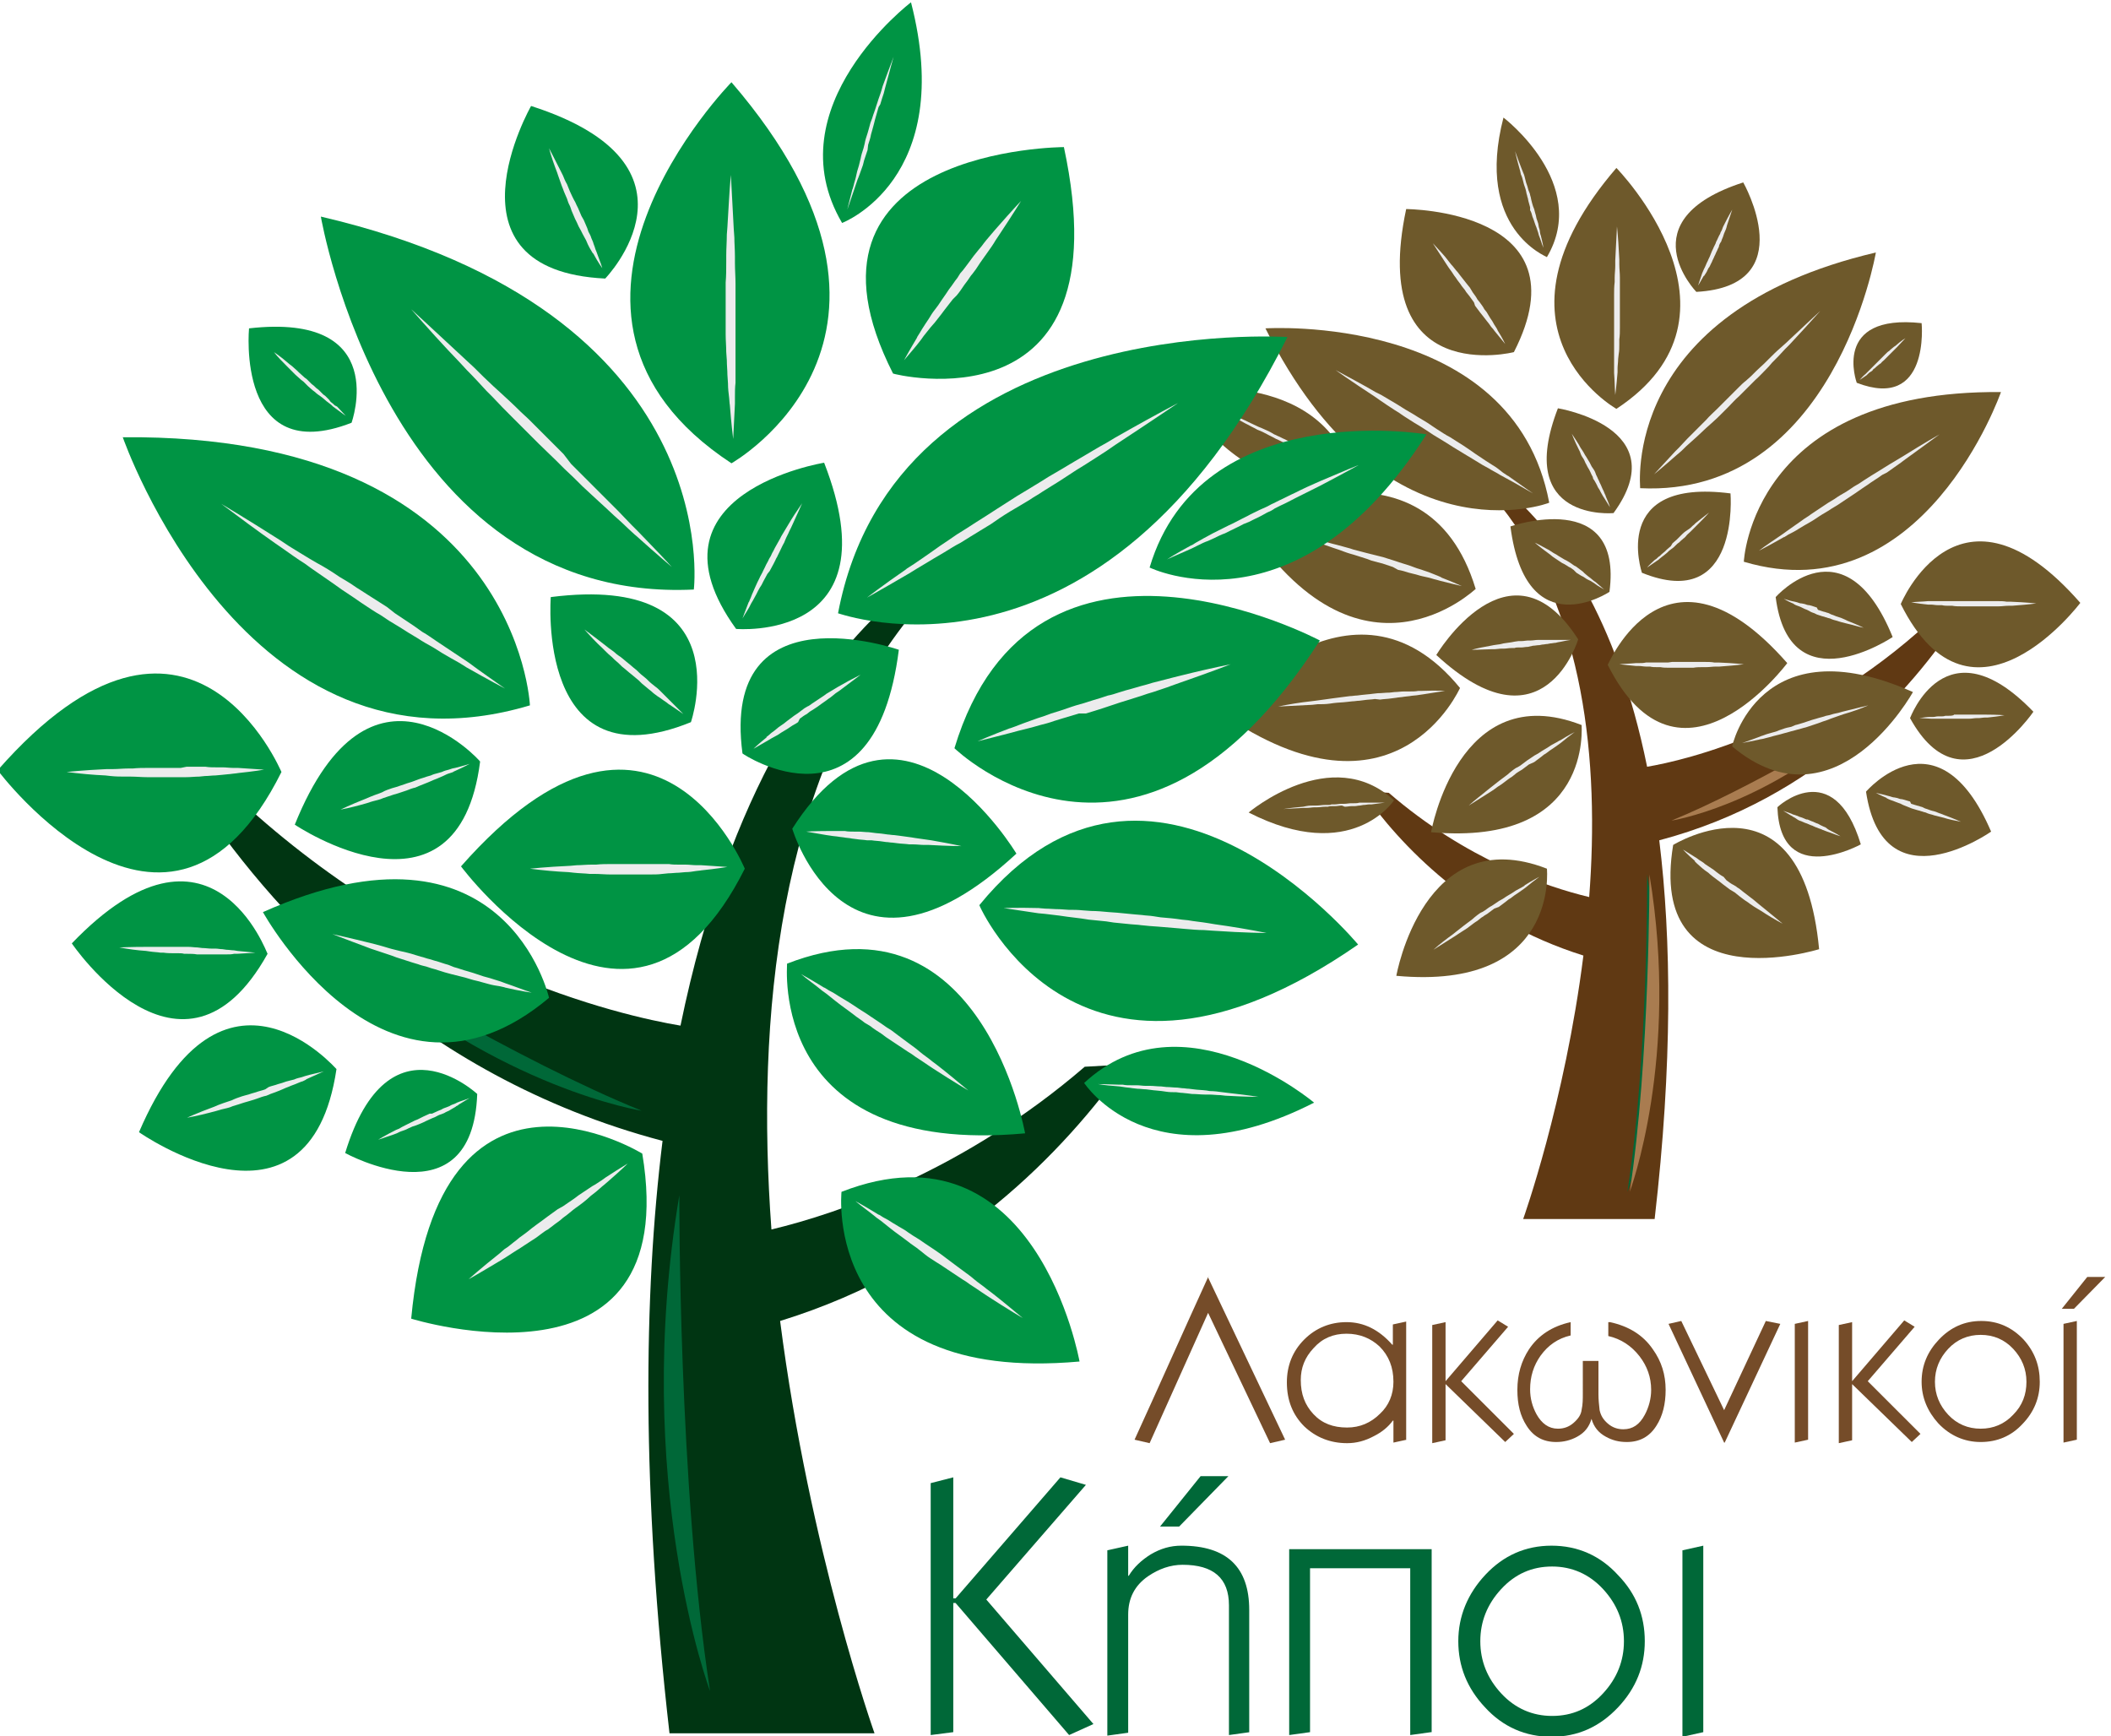 <?xml version="1.0" encoding="utf-8"?>
<!-- Generator: Adobe Illustrator 25.3.1, SVG Export Plug-In . SVG Version: 6.00 Build 0)  -->
<svg version="1.1" id="Layer_1" xmlns="http://www.w3.org/2000/svg" xmlns:xlink="http://www.w3.org/1999/xlink" x="0px" y="0px"
	 viewBox="0 0 364.5 299.8" style="enable-background:new 0 0 364.5 299.8;" xml:space="preserve">
<style type="text/css">
	.st0{fill:#603913;}
	.st1{fill:#006838;}
	.st2{fill:#A97C50;}
	.st3{fill:#754C29;}
	.st4{fill:#003512;}
	.st5{fill:#6E592B;}
	.st6{fill:#ECECED;}
	.st7{fill:#009444;}
</style>
<path class="st0" d="M235.2,136.6l4.6,0.3c13.3,11.5,27.1,16.2,34.6,18c1.8-23.4-0.8-49.4-15.3-67.6l2-1.8c7.8,7,18,20.8,23.3,46.9
	c6.5-1.1,29.6-6.4,50.7-26.9l3.2,1.1c-8.2,12.5-24.5,31.3-51.8,38.5c2.1,17.1,2.3,38.6-0.8,65.4h-22.7c0,0,7.2-20.1,10.4-45.5
	C254,158.9,241.8,146,235.2,136.6z"/>
<path class="st1" d="M281,205.8c0,0,8.7-23.1,3.4-54.8C284.4,151,284.6,182.9,281,205.8z"/>
<path class="st2" d="M288.6,141.7c0,0,15.6-2.4,31.7-16.6C320.3,125.1,302.5,136,288.6,141.7z"/>
<path class="st2" d="M281.4,205.8c0,0,8.7-23.1,3.4-54.8C284.8,151,284.9,182.9,281.4,205.8z"/>
<g>
	<g>
		<path class="st3" d="M221.9,248.6l-2.6,0.6l-10.7-22.5l-10.1,22.5l-2.6-0.6c4.3-9.4,8.5-18.9,12.8-28.3c0,0.1-0.1,0.2-0.1,0.3
			L221.9,248.6z"/>
		<path class="st3" d="M242.9,248.6l-2.3,0.5v-3.8h-0.1c-0.8,1.1-1.9,2-3.3,2.7c-1.5,0.8-3,1.2-4.6,1.2c-2.9,0-5.4-1-7.4-2.9
			c-2-2-3-4.5-3-7.6c0-2.9,1-5.4,3-7.4c2-2,4.5-3,7.3-3c3,0,5.6,1.3,7.9,3.9h0.1v-3.5l2.3-0.5V248.6z M240.6,238.6
			c0-2.5-0.8-4.5-2.4-6.1c-1.5-1.4-3.4-2.2-5.7-2.2c-2.3,0-4.2,0.8-5.7,2.5c-1.5,1.6-2.2,3.4-2.2,5.5c0,2.4,0.7,4.3,2.2,5.9
			c1.5,1.6,3.4,2.3,5.8,2.3c2.2,0,4.1-0.8,5.7-2.4C239.8,242.7,240.6,240.8,240.6,238.6z"/>
		<path class="st3" d="M261.4,247.6l-1.5,1.4l-10.3-10v9.7l-2.3,0.5v-20.4l2.3-0.5v10.2l9-10.5l1.8,1.1l-8.1,9.4L261.4,247.6z"/>
		<path class="st3" d="M278,228.3c3.2,0.7,5.7,2.2,7.4,4.7c1.5,2.1,2.2,4.4,2.2,7c0,2.4-0.5,4.5-1.6,6.2c-1.2,1.9-2.9,2.8-5.1,2.8
			c-1.4,0-2.5-0.3-3.6-0.9c-1.3-0.7-2.1-1.7-2.5-3.1c-0.4,1.4-1.2,2.4-2.5,3.1c-1.1,0.6-2.3,0.9-3.6,0.9c-2.2,0-3.9-0.9-5.1-2.8
			c-1.1-1.7-1.6-3.7-1.6-6.2c0-2.7,0.7-5,2-7c1.6-2.4,4-4,7.2-4.7v2.3c-2.2,0.5-3.9,1.7-5.2,3.5c-1.2,1.7-1.8,3.6-1.8,5.8
			c0,1.6,0.4,3,1.1,4.3c0.9,1.6,2.1,2.5,3.7,2.5c1,0,1.9-0.3,2.7-1c0.8-0.7,1.3-1.4,1.4-2.3c0.2-0.9,0.2-1.8,0.2-2.7V235h2.7v5.8
			c0,0.9,0.1,1.8,0.2,2.7c0.2,0.9,0.6,1.6,1.4,2.3c0.8,0.7,1.7,1,2.7,1c1.6,0,2.8-0.8,3.7-2.5c0.7-1.3,1.1-2.8,1.1-4.3
			c0-2.2-0.7-4.1-2-5.8c-1.4-1.8-3.2-3-5.4-3.5V228.3z"/>
		<path class="st3" d="M307.4,228.6l-9.6,20.5h-0.1l-9.6-20.5l2.2-0.5l7.4,15.4l7.2-15.4L307.4,228.6z"/>
		<path class="st3" d="M312.2,248.6l-2.3,0.5v-20.5l2.3-0.5V248.6z"/>
		<path class="st3" d="M331.6,247.6l-1.5,1.4l-10.3-10v9.7l-2.3,0.5v-20.4l2.3-0.5v10.2l9-10.5l1.8,1.1l-8.1,9.4L331.6,247.6z"/>
		<path class="st3" d="M352.2,238.6c0,2.8-1,5.2-2.9,7.2c-2,2.2-4.5,3.2-7.3,3.2s-5.3-1.1-7.3-3.2c-1.9-2.1-2.9-4.5-2.9-7.2
			c0-2.8,1-5.2,3-7.3c2-2.1,4.4-3.2,7.3-3.2s5.3,1.1,7.3,3.2C351.3,233.4,352.2,235.8,352.2,238.6z M349.9,238.6
			c0-2.2-0.8-4.1-2.3-5.7c-1.5-1.6-3.4-2.4-5.6-2.4c-2.2,0-4.1,0.8-5.6,2.4c-1.5,1.6-2.3,3.5-2.3,5.7c0,2.2,0.8,4.1,2.3,5.7
			c1.5,1.6,3.4,2.4,5.6,2.4c2.2,0,4.1-0.8,5.6-2.4C349.2,242.7,349.9,240.8,349.9,238.6z"/>
		<path class="st3" d="M363.5,220.5l-5.4,5.5h-2.1l4.4-5.5H363.5z M358.6,248.6l-2.3,0.5v-20.5l2.3-0.5V248.6z"/>
		<path class="st1" d="M188.8,297.7l-4.2,1.9L165,276.8h-0.4v22.3l-3.9,0.5v-43.5l3.9-1v20.9h0.4l18.1-20.9l4.4,1.3l-17.2,19.8
			L188.8,297.7z"/>
		<path class="st1" d="M215.8,299.1l-3.6,0.5v-22.4c0-4.7-2.7-7-8-7c-2.1,0-4.1,0.7-6,2c-2.3,1.6-3.4,3.8-3.4,6.6v20.4l-3.6,0.5v-32
			l3.6-0.8v5.2h0.1c0.9-1.5,2.2-2.7,3.8-3.7c1.7-1,3.4-1.5,5.3-1.5c7.8,0,11.7,3.7,11.7,11.1V299.1z M212.1,254.9l-8.5,8.7h-3.3
			l7-8.7H212.1z"/>
		<path class="st1" d="M247.1,299.1l-3.6,0.5v-28.8h-17.3v28.3l-3.6,0.5v-32.1h24.6V299.1z"/>
		<path class="st1" d="M284,283.4c0,4.3-1.5,8.1-4.6,11.4c-3.2,3.4-7,5.1-11.5,5.1s-8.4-1.7-11.5-5.1c-3.1-3.3-4.6-7.1-4.6-11.4
			c0-4.3,1.6-8.2,4.7-11.5c3.1-3.3,6.9-5,11.4-5s8.4,1.7,11.5,5.1C282.5,275.2,284,279,284,283.4z M280.4,283.4c0-3.4-1.2-6.4-3.6-9
			c-2.4-2.6-5.4-3.9-8.8-3.9c-3.5,0-6.4,1.3-8.8,3.9c-2.4,2.6-3.6,5.6-3.6,9c0,3.4,1.2,6.4,3.6,9c2.4,2.6,5.4,3.9,8.8,3.9
			c3.5,0,6.4-1.3,8.8-3.9C279.2,289.8,280.4,286.8,280.4,283.4z"/>
		<path class="st1" d="M294.1,299.1l-3.6,0.8v-32.2l3.6-0.8V299.1z"/>
	</g>
</g>
<g>
	<path class="st4" d="M194.4,183.8l-7.1,0.4c-20.8,17.9-42.4,25.3-54.1,28.1c-2.7-36.7,1.2-77.3,23.9-105.8l-3.1-2.8
		c-12.2,10.9-28.1,32.5-36.5,73.4c-10.2-1.7-46.4-9.9-79.3-42l-4.9,1.7c12.8,19.5,38.3,48.9,81.1,60.2c-3.3,26.8-3.6,60.3,1.2,102.3
		H151c0,0-11.2-31.5-16.3-71.2C164.9,218.8,183.9,198.6,194.4,183.8z"/>
	<path class="st1" d="M122.6,292c0,0-13.6-36.2-5.3-85.6C117.3,206.4,117.1,256.2,122.6,292z"/>
</g>
<g>
	<path class="st1" d="M110.8,191.8c0,0-24.4-3.8-49.6-26C61.2,165.8,89.1,183,110.8,191.8z"/>
</g>
<g>
	<path class="st5" d="M323.9,43.6c0,0-7.2,42.3-40.7,40.7C283.3,84.3,279.5,54,323.9,43.6z"/>
	<path class="st5" d="M203.3,67.4c0,0,24.6-4.2,30.2,14.6C233.5,81.9,217.5,89.8,203.3,67.4z"/>
	<path class="st5" d="M259.6,20.3c0,0,15,11.4,7.5,24.1C267.1,44.3,254.6,39.6,259.6,20.3z"/>
	<path class="st5" d="M345.5,67.7c0,0-13.4,38.5-44.4,29.3C301.1,97,302.4,67.3,345.5,67.7z"/>
	<path class="st5" d="M210.8,123.1c0,0,22.5-27.3,41.3-4.3C252.1,118.7,241.1,144.1,210.8,123.1z"/>
	<path class="st5" d="M279.1,29c0,0,24.8,25.3,0,41.6C279.1,70.6,255,57,279.1,29z"/>
	<path class="st5" d="M214.9,89.9c0,0,31.3-16.7,39.9,11.8C254.7,101.7,234.9,120.9,214.9,89.9z"/>
	<path class="st5" d="M242.8,36.1c0,0,31.2,0.1,18.6,24.7C261.5,60.8,236.2,67.2,242.8,36.1z"/>
	<path class="st5" d="M314.1,163.9c0,0-29.7,9.3-25.2-18C288.9,145.9,311.1,132.2,314.1,163.9z"/>
	<path class="st5" d="M343.8,143.6c0,0-18.6,13.1-21.6-6.9C322.2,136.7,334.6,122.2,343.8,143.6z"/>
	<path class="st5" d="M331.8,55.8c0,0,1.5,15.2-11.2,10.3C320.6,66.1,316.2,54.1,331.8,55.8z"/>
	<path class="st5" d="M326.8,110c0,0-17.8,12-20.2-6.9C306.6,103.1,318.5,89.6,326.8,110z"/>
	<path class="st5" d="M351.1,122.9c0,0-12.1,17.8-21.3,1.1C329.8,124.1,335.9,107.1,351.1,122.9z"/>
	<path class="st5" d="M269,70.5c0,0,20.4,3.3,9.6,18.1C278.6,88.6,261.4,90.2,269,70.5z"/>
	<path class="st5" d="M298.8,85.2c0,0,1.7,20.6-15.3,13.7C283.5,98.8,277.9,82.5,298.8,85.2z"/>
	<path class="st5" d="M321.3,145.8c0,0-13.9,7.7-14.4-6.4C306.8,139.4,316.6,130.3,321.3,145.8z"/>
	<path class="st5" d="M301,31.5c0,0,10.2,17.9-8.1,18.9C292.9,50.4,280.9,38,301,31.5z"/>
	<path class="st5" d="M308.6,114.5c0,0-18.6,25-31,0.3C277.7,114.8,287.6,90.6,308.6,114.5z"/>
	<path class="st5" d="M248,113.1c0,0,12.7-21.2,24.5-2.7C272.5,110.4,266.6,130.3,248,113.1z"/>
	<path class="st5" d="M359.2,104.1c0,0-18.7,24.9-31,0.2C328.2,104.3,338.2,80.1,359.2,104.1z"/>
	<path class="st5" d="M218.5,56.7c0,0,42.8-2.8,49,30.1C267.5,86.9,238.9,97.5,218.5,56.7z"/>
	<path class="st5" d="M247.1,143.7c0,0,4.7-26.8,26-18.5C273,125.1,275.3,146.2,247.1,143.7z"/>
	<path class="st5" d="M241.1,168.5c0,0,4.7-26.8,26-18.5C267.1,150,269.3,171.1,241.1,168.5z"/>
	<path class="st5" d="M215.6,140.3c0,0,14.3-12.1,25.1-2.1C240.7,138.2,233.4,149.4,215.6,140.3z"/>
	<path class="st5" d="M330.3,119.5c0,0-13.4,24.3-31.2,9.4C299,128.9,303.8,107.7,330.3,119.5z"/>
	<path class="st5" d="M260.8,90.9c0,0,19.5-6.8,17.1,11.3C277.9,102.2,263.5,111.8,260.8,90.9z"/>
</g>
<g>
	<path class="st6" d="M297.5,69.6c0.6-0.6,1.3-1.3,1.9-1.9l0.8-0.8c0.4-0.4,0.8-0.8,1.2-1.1l0.9-0.8c0.8-0.8,1.5-1.5,2.3-2.2
		l0.7-0.7c0.7-0.7,1.4-1.4,2.1-2l0.9-0.8c3.7-3.5,6-5.6,6-5.6c-1.8,2-3.6,4-5.3,5.8l-0.8,0.8c-0.7,0.8-1.4,1.5-2.2,2.3l-0.6,0.7
		c-0.8,0.8-1.5,1.6-2.3,2.3l-0.8,0.8c-0.4,0.4-0.8,0.8-1.2,1.2l-0.8,0.8c-0.7,0.6-1.3,1.3-1.9,1.9l-0.9,0.9c-0.7,0.7-1.3,1.3-2,1.9
		l-0.9,0.8c-0.5,0.5-1.1,1-1.6,1.5l-1,0.9c-0.6,0.5-1.1,1-1.6,1.5l-0.8,0.7l0.1-0.1c-2.6,2.3-4.1,3.5-4.1,3.5
		c1.2-1.3,2.4-2.6,3.6-3.9l0.7-0.7c0.5-0.5,1-1.1,1.5-1.6l0.9-0.9c0.5-0.5,1-1,1.5-1.5l0.8-0.8c0.6-0.7,1.3-1.3,1.9-1.9L297.5,69.6z
		"/>
	<path class="st6" d="M222.6,76.9c-0.5-0.2-0.9-0.5-1.4-0.7l-0.6-0.3c-0.3-0.1-0.6-0.3-0.8-0.4l-0.6-0.3c-0.6-0.3-1.1-0.6-1.6-0.8
		l-0.5-0.2c-0.5-0.3-1-0.5-1.5-0.8l-0.6-0.3c-2.6-1.4-4.2-2.3-4.2-2.3c1.5,0.6,2.9,1.2,4.2,1.8l0.6,0.3c0.6,0.3,1.1,0.5,1.7,0.8
		l0.5,0.2c0.6,0.3,1.2,0.5,1.7,0.8L220,75c0.3,0.1,0.6,0.3,0.9,0.4l0.6,0.3c0.5,0.2,1,0.5,1.4,0.7l0.6,0.3c0.5,0.2,1,0.5,1.4,0.7
		l0.6,0.3c0.4,0.2,0.8,0.4,1.1,0.6l0.7,0.4c0.4,0.2,0.8,0.4,1.1,0.6l0.5,0.3l-0.1,0c1.7,1,2.7,1.6,2.7,1.6c-1-0.4-1.9-0.8-2.8-1.3
		l-0.5-0.2c-0.4-0.2-0.8-0.4-1.2-0.5l-0.7-0.3c-0.4-0.2-0.8-0.4-1.1-0.5l-0.6-0.3c-0.5-0.2-1-0.4-1.4-0.7L222.6,76.9z"/>
	<path class="st6" d="M264.2,35.8c-0.1-0.4-0.2-0.7-0.3-1.1l-0.1-0.5c-0.1-0.2-0.1-0.5-0.2-0.7l-0.1-0.5c-0.1-0.5-0.3-0.9-0.4-1.3
		l-0.1-0.4c-0.1-0.4-0.2-0.8-0.4-1.2l-0.1-0.5c-0.6-2.1-0.9-3.5-0.9-3.5c0.4,1.1,0.8,2.2,1.2,3.2l0.2,0.5c0.2,0.4,0.3,0.9,0.4,1.3
		l0.1,0.4c0.2,0.5,0.3,0.9,0.4,1.3l0.2,0.5c0.1,0.2,0.1,0.5,0.2,0.7l0.1,0.5c0.1,0.4,0.2,0.8,0.3,1.1l0.2,0.5
		c0.1,0.4,0.2,0.8,0.3,1.1l0.1,0.5c0.1,0.3,0.2,0.6,0.3,0.9l0.1,0.6c0.1,0.3,0.2,0.6,0.2,0.9l0.1,0.5l0-0.1c0.4,1.5,0.5,2.3,0.5,2.3
		c-0.3-0.7-0.5-1.5-0.8-2.2l-0.1-0.4c-0.1-0.3-0.2-0.6-0.3-0.9l-0.2-0.5c-0.1-0.3-0.2-0.6-0.3-0.9l-0.2-0.5
		c-0.1-0.4-0.2-0.8-0.4-1.1L264.2,35.8z"/>
	<path class="st6" d="M316.7,86.2c0.7-0.5,1.4-0.9,2.1-1.3l0.9-0.6c0.4-0.3,0.8-0.5,1.3-0.8l0.9-0.6c0.8-0.5,1.7-1.1,2.4-1.5
		l0.8-0.5c0.8-0.5,1.6-1,2.3-1.4l1-0.6c4-2.5,6.5-3.9,6.5-3.9c-2,1.5-4,2.9-5.9,4.3l-0.8,0.6c-0.8,0.6-1.6,1.1-2.4,1.7L325,82
		c-0.8,0.6-1.7,1.1-2.5,1.7l-0.9,0.6c-0.4,0.3-0.9,0.6-1.3,0.9l-0.9,0.6c-0.7,0.5-1.4,0.9-2.1,1.4l-1,0.6c-0.7,0.5-1.5,0.9-2.1,1.3
		l-0.9,0.6c-0.6,0.4-1.2,0.7-1.7,1l-1,0.6c-0.6,0.4-1.2,0.7-1.8,1l-0.8,0.5l0.1-0.1c-2.8,1.6-4.4,2.4-4.4,2.4c1.3-1,2.7-1.9,4-2.8
		l0.7-0.5c0.6-0.4,1.1-0.8,1.7-1.2l1-0.7c0.5-0.4,1.1-0.7,1.6-1.1l0.9-0.6c0.7-0.5,1.4-0.9,2.1-1.4L316.7,86.2z"/>
	<path class="st6" d="M237.4,120.7c-0.6,0.1-1.3,0.1-1.9,0.2l-0.8,0.1c-0.4,0-0.8,0.1-1.2,0.1l-0.9,0.1c-0.8,0.1-1.5,0.1-2.3,0.2
		l-0.7,0.1c-0.7,0.1-1.4,0.1-2.1,0.1l-0.9,0.1c-3.7,0.2-5.9,0.3-5.9,0.3c1.9-0.4,3.8-0.7,5.6-0.9l0.8-0.1c0.8-0.1,1.5-0.2,2.2-0.3
		l0.7-0.1c0.8-0.1,1.6-0.2,2.3-0.3l0.8-0.1c0.4,0,0.8-0.1,1.2-0.1l0.8-0.1c0.7-0.1,1.3-0.1,1.9-0.2l0.9-0.1c0.7,0,1.3-0.1,2-0.1
		l0.9-0.1c0.5,0,1.1-0.1,1.6-0.1l0.9,0c0.6,0,1.1,0,1.6-0.1l0.8,0l-0.1,0c2.5-0.1,3.9,0,3.9,0c-1.3,0.2-2.5,0.4-3.8,0.6l-0.7,0.1
		c-0.5,0.1-1.1,0.1-1.6,0.2l-0.9,0.1c-0.5,0.1-1,0.1-1.5,0.2l-0.8,0.1c-0.6,0.1-1.3,0.1-1.9,0.2L237.4,120.7z"/>
	<path class="st6" d="M278.7,55.8c0-0.6,0-1.3,0-1.9l0-0.8c0-0.4,0-0.8,0-1.2l0-0.9c0-0.8,0-1.5,0.1-2.3l0-0.7
		c0-0.7,0.1-1.4,0.1-2.1l0-0.9c0.2-3.7,0.3-5.9,0.3-5.9c0.2,1.9,0.3,3.8,0.4,5.7l0,0.8c0,0.8,0.1,1.5,0.1,2.3l0,0.7
		c0,0.8,0,1.6,0,2.3l0,0.8c0,0.4,0,0.8,0,1.2l0,0.8c0,0.7,0,1.3,0,2l0,0.9c0,0.7,0,1.3-0.1,2l0,0.9c0,0.5,0,1.1-0.1,1.6l-0.1,0.9
		c0,0.6-0.1,1.1-0.1,1.6l0,0.8v-0.1c-0.2,2.5-0.4,3.9-0.4,3.9c-0.1-1.3-0.1-2.6-0.2-3.8l0-0.7c0-0.5,0-1.1,0-1.6l0-0.9
		c0-0.5,0-1,0-1.5l0-0.8c0-0.7,0-1.3,0-1.9V55.8z"/>
	<path class="st6" d="M240.5,97.9c-0.6-0.2-1.2-0.4-1.8-0.6l-0.8-0.2c-0.4-0.1-0.7-0.2-1.1-0.3l-0.8-0.3c-0.7-0.2-1.5-0.5-2.2-0.7
		l-0.7-0.2c-0.7-0.2-1.4-0.5-2-0.7l-0.9-0.3c-3.5-1.2-5.6-2-5.6-2c1.9,0.4,3.8,0.8,5.5,1.3l0.8,0.2c0.7,0.2,1.5,0.4,2.2,0.6l0.6,0.2
		c0.8,0.2,1.5,0.4,2.3,0.6l0.8,0.2c0.4,0.1,0.8,0.2,1.2,0.3l0.8,0.2c0.6,0.2,1.3,0.4,1.9,0.6l0.9,0.3c0.6,0.2,1.3,0.4,1.9,0.6
		l0.8,0.3c0.5,0.2,1,0.3,1.5,0.5l0.9,0.3c0.5,0.2,1,0.4,1.5,0.6l0.7,0.3l-0.1,0c2.3,0.9,3.6,1.5,3.6,1.5c-1.3-0.3-2.5-0.6-3.7-0.9
		l-0.7-0.2c-0.5-0.1-1-0.3-1.5-0.4l-0.9-0.2c-0.5-0.1-1-0.3-1.5-0.4l-0.8-0.2c-0.6-0.2-1.3-0.4-1.9-0.5L240.5,97.9z"/>
	<path class="st6" d="M254.5,52.2c-0.3-0.4-0.6-0.8-0.8-1.1l-0.4-0.5c-0.2-0.2-0.3-0.5-0.5-0.7l-0.4-0.5c-0.3-0.5-0.7-0.9-1-1.4
		l-0.3-0.4c-0.3-0.5-0.6-0.9-0.9-1.3l-0.4-0.6c-1.5-2.3-2.4-3.7-2.4-3.7c1,1.1,2,2.1,2.8,3.2l0.4,0.5c0.4,0.4,0.7,0.9,1.1,1.3
		l0.3,0.4c0.4,0.5,0.7,0.9,1.1,1.4l0.4,0.5c0.2,0.2,0.4,0.5,0.5,0.7l0.3,0.5c0.3,0.4,0.6,0.8,0.8,1.2l0.4,0.5
		c0.3,0.4,0.6,0.8,0.8,1.2l0.4,0.5c0.2,0.3,0.4,0.7,0.6,1l0.4,0.6c0.2,0.4,0.4,0.7,0.6,1l0.3,0.5l-0.1-0.1c1,1.6,1.4,2.5,1.4,2.5
		c-0.6-0.7-1.2-1.5-1.8-2.2l-0.3-0.4c-0.3-0.3-0.5-0.6-0.7-0.9l-0.4-0.5c-0.2-0.3-0.5-0.6-0.7-0.9l-0.4-0.5
		c-0.3-0.4-0.6-0.8-0.9-1.2L254.5,52.2z"/>
	<path class="st6" d="M298.1,152c0.4,0.3,0.8,0.6,1.2,0.8l0.5,0.3c0.2,0.2,0.5,0.3,0.7,0.5l0.5,0.4c0.5,0.4,0.9,0.7,1.3,1l0.4,0.3
		c0.4,0.3,0.8,0.7,1.2,1l0.5,0.4c2.1,1.7,3.4,2.8,3.4,2.8c-1.3-0.7-2.5-1.4-3.7-2.2l-0.5-0.3c-0.5-0.3-1-0.6-1.4-0.9l-0.4-0.3
		c-0.5-0.3-1-0.7-1.4-1l-0.5-0.4c-0.2-0.2-0.5-0.4-0.7-0.5l-0.5-0.3c-0.4-0.3-0.8-0.6-1.2-0.9l-0.5-0.4c-0.4-0.3-0.8-0.6-1.2-0.9
		l-0.5-0.4c-0.3-0.3-0.6-0.5-0.9-0.7l-0.5-0.4c-0.3-0.3-0.6-0.5-0.9-0.8l-0.4-0.4l0.1,0c-1.4-1.2-2.1-2-2.1-2c0.8,0.5,1.6,1,2.4,1.5
		l0.4,0.3c0.3,0.2,0.7,0.4,1,0.7l0.6,0.4c0.3,0.2,0.6,0.4,0.9,0.6l0.5,0.4c0.4,0.3,0.8,0.6,1.2,0.8L298.1,152z"/>
	<path class="st6" d="M330,138.8c0.3,0.1,0.7,0.2,1,0.3l0.4,0.1c0.2,0.1,0.4,0.1,0.6,0.2l0.4,0.2c0.4,0.1,0.8,0.3,1.2,0.4l0.4,0.1
		c0.4,0.1,0.7,0.3,1.1,0.4l0.5,0.2c1.9,0.7,3,1.2,3,1.2c-1-0.2-2.1-0.4-3-0.7l-0.4-0.1c-0.4-0.1-0.8-0.2-1.2-0.3l-0.3-0.1
		c-0.4-0.1-0.8-0.2-1.2-0.4l-0.4-0.1c-0.2-0.1-0.4-0.1-0.6-0.2l-0.4-0.1c-0.3-0.1-0.7-0.2-1-0.3l-0.5-0.2c-0.3-0.1-0.7-0.3-1-0.4
		l-0.4-0.2c-0.3-0.1-0.5-0.2-0.8-0.3l-0.5-0.2c-0.3-0.1-0.6-0.2-0.8-0.3l-0.4-0.2l0.1,0c-1.2-0.5-1.9-0.9-1.9-0.9
		c0.7,0.2,1.4,0.3,2,0.5l0.4,0.1c0.3,0.1,0.6,0.2,0.8,0.2l0.5,0.1c0.3,0.1,0.5,0.2,0.8,0.2l0.4,0.1c0.3,0.1,0.7,0.2,1,0.3L330,138.8
		z"/>
	<path class="st6" d="M324.4,62.3c0.2-0.2,0.3-0.3,0.5-0.5l0.2-0.2c0.1-0.1,0.2-0.2,0.3-0.3l0.2-0.2c0.2-0.2,0.4-0.4,0.6-0.5
		l0.2-0.2c0.2-0.2,0.4-0.3,0.6-0.5l0.3-0.2c1-0.9,1.7-1.3,1.7-1.3c-0.5,0.5-0.9,1-1.4,1.5l-0.2,0.2c-0.2,0.2-0.4,0.4-0.6,0.6
		l-0.2,0.2c-0.2,0.2-0.4,0.4-0.6,0.6l-0.2,0.2c-0.1,0.1-0.2,0.2-0.3,0.3l-0.2,0.2c-0.2,0.2-0.4,0.3-0.5,0.5l-0.3,0.2
		c-0.2,0.2-0.4,0.3-0.6,0.5l-0.2,0.2c-0.2,0.1-0.3,0.2-0.4,0.4l-0.3,0.2c-0.2,0.1-0.3,0.2-0.5,0.4l-0.2,0.2l0,0
		c-0.7,0.5-1.2,0.8-1.2,0.8c0.3-0.3,0.6-0.7,1-1l0.2-0.2c0.1-0.1,0.3-0.3,0.4-0.4l0.2-0.2c0.1-0.1,0.3-0.3,0.4-0.4l0.2-0.2
		c0.2-0.2,0.3-0.3,0.5-0.5L324.4,62.3z"/>
	<path class="st6" d="M313.9,105.3c0.3,0.1,0.6,0.2,0.9,0.3l0.4,0.1c0.2,0.1,0.4,0.1,0.6,0.2l0.4,0.2c0.4,0.1,0.7,0.3,1.1,0.4
		l0.3,0.1c0.4,0.1,0.7,0.3,1,0.4l0.4,0.2c1.8,0.7,2.8,1.2,2.8,1.2c-1-0.2-1.9-0.5-2.8-0.7l-0.4-0.1c-0.4-0.1-0.8-0.2-1.1-0.3
		l-0.3-0.1c-0.4-0.1-0.8-0.2-1.2-0.4l-0.4-0.1c-0.2-0.1-0.4-0.1-0.6-0.2l-0.4-0.1c-0.3-0.1-0.6-0.2-0.9-0.3l-0.4-0.2
		c-0.3-0.1-0.6-0.2-0.9-0.4l-0.4-0.2c-0.3-0.1-0.5-0.2-0.7-0.3l-0.4-0.2c-0.3-0.1-0.5-0.2-0.8-0.3l-0.4-0.2l0.1,0
		c-1.2-0.5-1.8-0.9-1.8-0.9c0.6,0.2,1.3,0.4,1.9,0.5l0.4,0.1c0.3,0.1,0.5,0.2,0.8,0.2l0.5,0.1c0.3,0.1,0.5,0.2,0.8,0.2l0.4,0.1
		c0.3,0.1,0.6,0.2,0.9,0.3L313.9,105.3z"/>
	<path class="st6" d="M337.4,123.4c0.3,0,0.7,0,1,0l0.4,0c0.2,0,0.4,0,0.6,0l0.4,0c0.4,0,0.8,0,1.2,0l0.4,0c0.4,0,0.8,0,1.1,0l0.5,0
		c1.9,0,3.1,0.1,3.1,0.1c-1,0.2-2,0.3-2.9,0.4l-0.4,0c-0.4,0-0.8,0.1-1.2,0.1l-0.3,0c-0.4,0-0.8,0.1-1.2,0.1l-0.4,0
		c-0.2,0-0.4,0-0.6,0l-0.4,0c-0.3,0-0.7,0-1,0l-0.5,0c-0.4,0-0.7,0-1,0l-0.4,0c-0.3,0-0.5,0-0.8,0l-0.5,0c-0.3,0-0.6,0-0.8,0l-0.4,0
		l0.1,0c-1.3-0.1-2-0.1-2-0.1c0.7-0.1,1.3-0.2,2-0.2l0.4,0c0.3,0,0.5-0.1,0.8-0.1l0.5,0c0.3,0,0.5,0,0.8-0.1l0.4,0
		c0.3,0,0.7,0,1-0.1L337.4,123.4z"/>
	<path class="st6" d="M275,82.3c-0.2-0.3-0.3-0.6-0.4-0.8l-0.2-0.4c-0.1-0.2-0.2-0.3-0.3-0.5l-0.2-0.4c-0.2-0.3-0.3-0.7-0.5-1
		l-0.2-0.3c-0.2-0.3-0.3-0.6-0.4-0.9l-0.2-0.4c-0.8-1.6-1.2-2.7-1.2-2.7c0.5,0.8,1.1,1.6,1.5,2.4l0.2,0.3c0.2,0.3,0.4,0.6,0.6,1
		l0.2,0.3c0.2,0.3,0.4,0.7,0.6,1l0.2,0.4c0.1,0.2,0.2,0.4,0.3,0.5l0.2,0.3c0.2,0.3,0.3,0.6,0.4,0.9l0.2,0.4c0.1,0.3,0.3,0.6,0.4,0.9
		l0.2,0.4c0.1,0.2,0.2,0.5,0.3,0.7l0.2,0.4c0.1,0.3,0.2,0.5,0.3,0.7l0.1,0.3l0,0c0.5,1.1,0.7,1.8,0.7,1.8c-0.3-0.5-0.7-1.1-1-1.6
		l-0.2-0.3c-0.1-0.2-0.3-0.5-0.4-0.7l-0.2-0.4c-0.1-0.2-0.3-0.4-0.4-0.7l-0.2-0.4c-0.2-0.3-0.3-0.6-0.5-0.8L275,82.3z"/>
	<path class="st6" d="M288.8,93.8c0.2-0.2,0.5-0.4,0.7-0.6l0.3-0.3c0.1-0.1,0.3-0.3,0.4-0.4l0.3-0.3c0.3-0.3,0.6-0.5,0.9-0.7
		l0.3-0.2c0.3-0.2,0.5-0.5,0.8-0.7l0.3-0.3c1.4-1.1,2.3-1.8,2.3-1.8c-0.6,0.7-1.3,1.4-1.9,2l-0.3,0.3c-0.3,0.3-0.5,0.5-0.8,0.8
		l-0.2,0.2c-0.3,0.3-0.6,0.5-0.8,0.8l-0.3,0.3c-0.2,0.1-0.3,0.3-0.5,0.4l-0.3,0.3c-0.3,0.2-0.5,0.4-0.7,0.6l-0.3,0.3
		c-0.3,0.2-0.5,0.4-0.8,0.6l-0.3,0.3c-0.2,0.2-0.4,0.3-0.6,0.5l-0.4,0.3c-0.2,0.2-0.4,0.3-0.6,0.5l-0.3,0.2l0,0
		c-1,0.7-1.6,1.1-1.6,1.1c0.4-0.5,0.9-0.9,1.3-1.3l0.3-0.2c0.2-0.2,0.4-0.4,0.6-0.5l0.3-0.3c0.2-0.2,0.4-0.3,0.6-0.5l0.3-0.3
		c0.2-0.2,0.5-0.4,0.7-0.6L288.8,93.8z"/>
	<path class="st6" d="M312.1,141.5c0.2,0.1,0.5,0.2,0.7,0.3l0.3,0.1c0.1,0.1,0.3,0.1,0.4,0.2l0.3,0.1c0.3,0.1,0.5,0.3,0.8,0.4
		l0.2,0.1c0.3,0.1,0.5,0.2,0.7,0.4l0.3,0.2c1.2,0.6,2,1.1,2,1.1c-0.7-0.2-1.4-0.5-2-0.7l-0.3-0.1c-0.3-0.1-0.5-0.2-0.8-0.3l-0.2-0.1
		c-0.3-0.1-0.6-0.2-0.8-0.3l-0.3-0.1c-0.1-0.1-0.3-0.1-0.4-0.2l-0.3-0.1c-0.2-0.1-0.5-0.2-0.7-0.3l-0.3-0.1
		c-0.2-0.1-0.5-0.2-0.7-0.3l-0.3-0.1c-0.2-0.1-0.4-0.2-0.5-0.3l-0.3-0.2c-0.2-0.1-0.4-0.2-0.5-0.3l-0.2-0.1l0,0
		c-0.8-0.5-1.3-0.8-1.3-0.8c0.5,0.2,0.9,0.3,1.4,0.5l0.2,0.1c0.2,0.1,0.4,0.1,0.6,0.2l0.3,0.1c0.2,0.1,0.4,0.2,0.5,0.2l0.3,0.1
		c0.2,0.1,0.5,0.2,0.7,0.3L312.1,141.5z"/>
	<path class="st6" d="M295.5,43.6c0.1-0.3,0.3-0.6,0.4-0.9l0.2-0.4c0.1-0.2,0.2-0.4,0.2-0.5l0.2-0.4c0.2-0.4,0.3-0.7,0.5-1l0.1-0.3
		c0.2-0.3,0.3-0.6,0.4-0.9l0.2-0.4c0.8-1.6,1.4-2.6,1.4-2.6c-0.3,0.9-0.6,1.8-0.9,2.7l-0.1,0.4c-0.1,0.4-0.3,0.7-0.4,1l-0.1,0.3
		c-0.1,0.4-0.3,0.7-0.4,1.1L297,42c-0.1,0.2-0.2,0.4-0.2,0.6l-0.2,0.4c-0.1,0.3-0.3,0.6-0.4,0.9l-0.2,0.4c-0.1,0.3-0.3,0.6-0.4,0.9
		l-0.2,0.4c-0.1,0.2-0.2,0.5-0.4,0.7l-0.2,0.4c-0.1,0.3-0.3,0.5-0.4,0.7l-0.2,0.3l0-0.1c-0.6,1.1-1,1.7-1,1.7
		c0.2-0.6,0.4-1.2,0.6-1.8l0.1-0.3c0.1-0.2,0.2-0.5,0.3-0.7l0.2-0.4c0.1-0.2,0.2-0.5,0.3-0.7l0.2-0.4c0.1-0.3,0.3-0.6,0.4-0.9
		L295.5,43.6z"/>
	<path class="st6" d="M288.7,114.3c0.5,0,1,0,1.4,0l0.6,0c0.3,0,0.6,0,0.9,0l0.6,0c0.6,0,1.1,0,1.7,0l0.5,0c0.5,0,1.1,0,1.6,0.1
		l0.7,0c2.7,0.1,4.4,0.3,4.4,0.3c-1.5,0.2-2.9,0.3-4.2,0.4l-0.6,0c-0.6,0-1.1,0.1-1.7,0.1l-0.5,0c-0.6,0-1.2,0-1.7,0.1l-0.6,0
		c-0.3,0-0.6,0-0.9,0l-0.6,0c-0.5,0-1,0-1.4,0l-0.7,0c-0.5,0-1,0-1.5-0.1l-0.6,0c-0.4,0-0.8,0-1.2-0.1l-0.7,0
		c-0.4,0-0.8-0.1-1.2-0.1l-0.6,0h0.1c-1.8-0.2-2.9-0.3-2.9-0.3c1-0.1,1.9-0.1,2.9-0.2l0.5,0c0.4,0,0.8,0,1.2-0.1l0.7,0
		c0.4,0,0.8,0,1.1,0l0.6,0c0.5,0,1,0,1.4,0L288.7,114.3z"/>
	<path class="st6" d="M263.8,111.7c-0.4,0-0.8,0.1-1.1,0.1l-0.5,0c-0.2,0-0.5,0-0.7,0.1l-0.5,0c-0.5,0-0.9,0.1-1.3,0.1l-0.4,0
		c-0.4,0-0.9,0.1-1.2,0.1l-0.5,0c-2.2,0.1-3.5,0.1-3.5,0.1c1.1-0.3,2.2-0.5,3.3-0.7l0.5-0.1c0.5-0.1,0.9-0.1,1.3-0.2l0.4-0.1
		c0.5-0.1,0.9-0.1,1.4-0.2l0.5-0.1c0.2,0,0.5-0.1,0.7-0.1l0.5,0c0.4,0,0.8-0.1,1.1-0.1l0.5,0c0.4,0,0.8-0.1,1.2-0.1l0.5,0
		c0.3,0,0.6,0,0.9,0l0.6,0c0.3,0,0.7,0,1,0l0.5,0l-0.1,0c1.5,0,2.3,0,2.3,0c-0.8,0.1-1.5,0.3-2.2,0.4l-0.4,0.1
		c-0.3,0-0.6,0.1-0.9,0.1l-0.5,0.1c-0.3,0-0.6,0.1-0.9,0.1l-0.5,0.1c-0.4,0-0.8,0.1-1.1,0.1L263.8,111.7z"/>
	<path class="st6" d="M339.2,103.8c0.5,0,1,0,1.4,0l0.6,0c0.3,0,0.6,0,0.9,0l0.6,0c0.6,0,1.2,0,1.7,0l0.5,0c0.5,0,1.1,0,1.6,0.1
		l0.7,0c2.7,0.1,4.4,0.3,4.4,0.3c-1.5,0.2-2.9,0.3-4.2,0.4l-0.6,0c-0.6,0-1.1,0.1-1.7,0.1l-0.5,0c-0.6,0-1.2,0-1.7,0l-0.6,0
		c-0.3,0-0.6,0-0.9,0l-0.6,0c-0.5,0-1,0-1.5,0l-0.7,0c-0.5,0-1,0-1.5-0.1l-0.6,0c-0.4,0-0.8,0-1.2-0.1l-0.7,0
		c-0.4,0-0.8-0.1-1.2-0.1l-0.6,0h0.1c-1.9-0.2-2.9-0.4-2.9-0.4c1-0.1,1.9-0.1,2.9-0.2l0.5,0c0.4,0,0.8,0,1.2,0l0.7,0
		c0.4,0,0.8,0,1.1,0l0.6,0c0.5,0,1,0,1.4,0L339.2,103.8z"/>
	<path class="st6" d="M249.8,76.5c-0.8-0.5-1.5-0.9-2.3-1.4l-0.9-0.6c-0.5-0.3-0.9-0.6-1.4-0.9l-1-0.6c-0.9-0.6-1.8-1.1-2.6-1.7
		l-0.8-0.5c-0.9-0.6-1.7-1.1-2.4-1.6l-1-0.7c-4.3-2.8-6.8-4.6-6.8-4.6c2.4,1.3,4.7,2.5,6.9,3.8l1,0.5c0.9,0.5,1.8,1.1,2.7,1.6
		l0.8,0.5c0.9,0.6,1.9,1.1,2.8,1.7l1,0.6c0.5,0.3,1,0.6,1.4,0.9l0.9,0.6c0.8,0.5,1.5,1,2.3,1.4l1.1,0.7c0.8,0.5,1.6,1,2.3,1.5l1,0.7
		c0.6,0.4,1.2,0.8,1.8,1.2l1.1,0.7c0.7,0.4,1.3,0.9,1.8,1.3l0.9,0.6l-0.1-0.1c2.8,2,4.4,3.1,4.4,3.1c-1.6-0.9-3.1-1.8-4.6-2.6
		L259,82c-0.6-0.4-1.3-0.7-1.9-1.1l-1.1-0.6c-0.6-0.4-1.2-0.7-1.8-1.1l-1-0.6c-0.8-0.5-1.5-0.9-2.3-1.4L249.8,76.5z"/>
	<path class="st6" d="M264,132c-0.4,0.3-0.8,0.6-1.2,0.9l-0.5,0.3c-0.3,0.2-0.5,0.3-0.7,0.5l-0.5,0.4c-0.5,0.3-1,0.7-1.4,1l-0.4,0.3
		c-0.5,0.3-0.9,0.6-1.3,0.9l-0.6,0.4c-2.4,1.5-3.8,2.4-3.8,2.4c1.1-1,2.3-1.9,3.4-2.8l0.5-0.4c0.5-0.4,0.9-0.7,1.4-1.1l0.4-0.3
		c0.5-0.4,1-0.7,1.4-1.1l0.5-0.4c0.3-0.2,0.5-0.4,0.8-0.5l0.5-0.3c0.4-0.3,0.8-0.6,1.2-0.9l0.6-0.4c0.4-0.3,0.9-0.6,1.3-0.8l0.6-0.4
		c0.3-0.2,0.7-0.4,1-0.6l0.6-0.4c0.4-0.2,0.7-0.4,1.1-0.6l0.5-0.3l-0.1,0.1c1.6-1,2.6-1.5,2.6-1.5c-0.8,0.6-1.6,1.2-2.3,1.8
		l-0.4,0.3c-0.3,0.2-0.7,0.5-1,0.7l-0.6,0.4c-0.3,0.2-0.6,0.5-1,0.7l-0.5,0.4c-0.4,0.3-0.8,0.6-1.2,0.9L264,132z"/>
	<path class="st6" d="M258,156.9c-0.4,0.3-0.8,0.6-1.2,0.9l-0.5,0.3c-0.2,0.2-0.5,0.3-0.7,0.5l-0.5,0.4c-0.5,0.3-1,0.7-1.4,1
		l-0.4,0.3c-0.5,0.3-0.9,0.6-1.4,0.9l-0.6,0.4c-2.4,1.5-3.8,2.4-3.8,2.4c1.1-1,2.3-1.9,3.4-2.7l0.5-0.4c0.5-0.4,0.9-0.7,1.4-1.1
		l0.4-0.3c0.5-0.4,1-0.7,1.4-1.1l0.5-0.4c0.3-0.2,0.5-0.4,0.8-0.5l0.5-0.3c0.4-0.3,0.8-0.6,1.2-0.8l0.6-0.4c0.4-0.3,0.9-0.6,1.3-0.8
		l0.6-0.4c0.3-0.2,0.7-0.4,1-0.6l0.6-0.4c0.4-0.2,0.7-0.4,1.1-0.6l0.5-0.3l-0.1,0c1.6-1,2.6-1.5,2.6-1.5c-0.8,0.6-1.6,1.2-2.3,1.8
		l-0.4,0.3c-0.3,0.2-0.7,0.5-1,0.7l-0.6,0.4c-0.3,0.2-0.6,0.5-1,0.7l-0.5,0.4c-0.4,0.3-0.8,0.6-1.2,0.9L258,156.9z"/>
	<path class="st6" d="M231.7,139.1c-0.4,0-0.8,0.1-1.2,0.1l-0.5,0c-0.2,0-0.5,0-0.7,0.1l-0.5,0c-0.5,0-0.9,0.1-1.4,0.1l-0.4,0
		c-0.4,0-0.9,0.1-1.3,0.1l-0.5,0c-2.2,0.1-3.6,0.2-3.6,0.2c1.2-0.2,2.3-0.3,3.4-0.4l0.5-0.1c0.5-0.1,0.9-0.1,1.4-0.1l0.4,0
		c0.5,0,1-0.1,1.4-0.1l0.5,0c0.3,0,0.5,0,0.7-0.1l0.5,0c0.4,0,0.8-0.1,1.2-0.1l0.5,0c0.4,0,0.8-0.1,1.2-0.1l0.5,0
		c0.3,0,0.6,0,0.9-0.1l0.6,0c0.3,0,0.7,0,1,0l0.5,0l-0.1,0c1.5,0,2.4,0,2.4,0c-0.8,0.1-1.5,0.2-2.3,0.3l-0.4,0c-0.3,0-0.6,0.1-1,0.1
		l-0.6,0.1c-0.3,0-0.6,0.1-0.9,0.1l-0.5,0c-0.4,0-0.8,0.1-1.2,0.1L231.7,139.1z"/>
	<path class="st6" d="M310,125.2c0.5-0.1,1-0.3,1.4-0.4l0.6-0.2c0.3-0.1,0.6-0.2,0.9-0.3l0.7-0.2c0.6-0.2,1.2-0.3,1.7-0.5l0.5-0.1
		c0.6-0.2,1.1-0.3,1.6-0.4l0.7-0.2c2.8-0.7,4.5-1.1,4.5-1.1c-1.4,0.6-2.8,1.1-4.2,1.5l-0.6,0.2c-0.6,0.2-1.1,0.4-1.7,0.6l-0.5,0.2
		c-0.6,0.2-1.2,0.4-1.7,0.6l-0.6,0.2c-0.3,0.1-0.6,0.2-0.9,0.3l-0.6,0.2c-0.5,0.1-1,0.3-1.5,0.4l-0.7,0.2c-0.5,0.1-1,0.3-1.5,0.4
		l-0.7,0.2c-0.4,0.1-0.8,0.2-1.2,0.3l-0.7,0.2c-0.4,0.1-0.8,0.2-1.2,0.3l-0.6,0.1l0.1,0c-1.9,0.4-3,0.6-3,0.6c1-0.3,1.9-0.7,2.8-1
		l0.5-0.2c0.4-0.1,0.8-0.3,1.2-0.4l0.7-0.2c0.4-0.1,0.8-0.2,1.2-0.4l0.6-0.2c0.5-0.2,1-0.3,1.5-0.4L310,125.2z"/>
	<path class="st6" d="M271.7,98.4c-0.3-0.2-0.5-0.4-0.8-0.5l-0.3-0.2c-0.2-0.1-0.3-0.2-0.5-0.3l-0.4-0.2c-0.3-0.2-0.6-0.4-0.9-0.6
		l-0.3-0.2c-0.3-0.2-0.6-0.4-0.8-0.6l-0.4-0.3c-1.5-1.1-2.3-1.8-2.3-1.8c0.9,0.4,1.7,0.9,2.5,1.3l0.3,0.2c0.3,0.2,0.6,0.4,1,0.6
		l0.3,0.2c0.3,0.2,0.7,0.4,1,0.6l0.4,0.2c0.2,0.1,0.3,0.2,0.5,0.3l0.3,0.2c0.3,0.2,0.5,0.4,0.8,0.5l0.4,0.3c0.3,0.2,0.5,0.4,0.8,0.6
		l0.3,0.3c0.2,0.2,0.4,0.3,0.6,0.5l0.4,0.3c0.2,0.2,0.4,0.3,0.6,0.5l0.3,0.2l0,0c0.9,0.8,1.5,1.3,1.5,1.3c-0.5-0.3-1.1-0.6-1.6-1
		l-0.3-0.2c-0.2-0.1-0.4-0.3-0.7-0.4l-0.4-0.2c-0.2-0.1-0.4-0.3-0.6-0.4l-0.4-0.2c-0.3-0.2-0.5-0.3-0.8-0.5L271.7,98.4z"/>
</g>
<g>
	<path class="st7" d="M55.4,37.4c0,0,11.4,66.9,64.4,64.4C119.8,101.8,125.7,53.8,55.4,37.4z"/>
	<path class="st7" d="M246.3,75c0,0-39-6.6-47.8,23C198.5,98,223.8,110.4,246.3,75z"/>
	<path class="st7" d="M157.3,0.4c0,0-23.7,18-11.9,38.1C145.4,38.5,165.2,31,157.3,0.4z"/>
	<path class="st7" d="M21.2,75.5c0,0,21.1,61,70.3,46.3C91.5,121.8,89.5,74.9,21.2,75.5z"/>
	<path class="st7" d="M234.5,163.1c0,0-35.7-43.2-65.4-6.8C169,156.2,186.5,196.4,234.5,163.1z"/>
	<path class="st7" d="M126.3,14.2c0,0-39.3,40,0,65.8C126.3,80,164.4,58.5,126.3,14.2z"/>
	<path class="st7" d="M227.9,110.6c0,0-49.5-26.4-63.1,18.6C164.9,129.3,196.3,159.7,227.9,110.6z"/>
	<path class="st7" d="M183.7,25.4c0,0-49.3,0.1-29.5,39.1C154.2,64.6,194.3,74.7,183.7,25.4z"/>
	<path class="st7" d="M71,227.7c0,0,47.1,14.7,39.9-28.5C110.9,199.2,75.7,177.5,71,227.7z"/>
	<path class="st7" d="M24,195.5c0,0,29.4,20.7,34.1-10.9C58.1,184.7,38.5,161.7,24,195.5z"/>
	<path class="st7" d="M43,56.7c0,0-2.3,24.1,17.7,16.3C60.7,73,67.6,53.9,43,56.7z"/>
	<path class="st7" d="M50.9,142.4c0,0,28.2,19,32-10.9C82.9,131.4,63.9,110.1,50.9,142.4z"/>
	<path class="st7" d="M12.4,162.9c0,0,19.1,28.2,33.8,1.8C46.1,164.7,36.5,137.8,12.4,162.9z"/>
	<path class="st7" d="M142.3,79.9c0,0-32.2,5.2-15.2,28.7C127.1,108.6,154.4,111,142.3,79.9z"/>
	<path class="st7" d="M95.1,103.1c0,0-2.6,32.5,24.2,21.6C119.3,124.7,128.2,98.9,95.1,103.1z"/>
	<path class="st7" d="M59.6,199.1c0,0,22,12.1,22.8-10.2C82.5,189,67.1,174.5,59.6,199.1z"/>
	<path class="st7" d="M91.7,18.3c0,0-16.2,28.4,12.8,29.8C104.5,48.1,123.5,28.5,91.7,18.3z"/>
	<path class="st7" d="M79.6,149.6c0,0,29.4,39.6,49,0.4C128.6,150,112.9,111.8,79.6,149.6z"/>
	<path class="st7" d="M175.5,147.4c0,0-20.1-33.6-38.7-4.3C136.8,143.1,146.1,174.6,175.5,147.4z"/>
	<path class="st7" d="M-0.4,133c0,0,29.5,39.5,49,0.3C48.6,133.4,32.8,95.2-0.4,133z"/>
	<path class="st7" d="M222.3,58.2c0,0-67.7-4.5-77.6,47.7C144.7,105.8,190,122.7,222.3,58.2z"/>
	<path class="st7" d="M177,195.7c0,0-7.5-42.4-41.1-29.3C136,166.4,132.4,199.8,177,195.7z"/>
	<path class="st7" d="M186.4,235.1c0,0-7.5-42.4-41.1-29.3C145.3,205.8,141.8,239.1,186.4,235.1z"/>
	<path class="st7" d="M226.9,190.4c0,0-22.7-19.2-39.7-3.4C187.2,187,198.7,204.8,226.9,190.4z"/>
	<path class="st7" d="M45.4,157.5c0,0,21.2,38.5,49.4,14.8C94.8,172.3,87.3,138.8,45.4,157.5z"/>
	<path class="st7" d="M155.2,112.2c0,0-30.8-10.8-27,17.9C128.2,130.2,151,145.3,155.2,112.2z"/>
</g>
<g>
	<path class="st6" d="M97.3,78.4c-1-1-2-2-3-3l-1.2-1.2c-0.6-0.6-1.2-1.2-1.8-1.8l-1.4-1.3c-1.2-1.2-2.4-2.3-3.6-3.4l-1.1-1
		c-1.2-1.1-2.3-2.2-3.3-3.2l-1.4-1.3c-5.9-5.5-9.5-8.8-9.5-8.8c2.8,3.2,5.6,6.3,8.4,9.2l1.2,1.3c1.2,1.2,2.3,2.4,3.4,3.6l1,1
		c1.2,1.3,2.4,2.5,3.6,3.7l1.3,1.3c0.6,0.6,1.3,1.3,1.9,1.9l1.2,1.2c1,1,2.1,2,3.1,3l1.4,1.4c1.1,1,2.1,2,3.1,3l1.4,1.3
		c0.9,0.8,1.7,1.6,2.5,2.3l1.5,1.4c0.9,0.8,1.8,1.6,2.6,2.4l1.2,1.1l-0.2-0.2c4,3.6,6.4,5.6,6.4,5.6c-1.9-2.1-3.9-4.1-5.8-6.1
		l-1.1-1.1c-0.8-0.8-1.6-1.7-2.4-2.5l-1.4-1.4c-0.8-0.8-1.6-1.6-2.4-2.4l-1.3-1.3c-1-1-2-2-3-3L97.3,78.4z"/>
	<path class="st6" d="M215.7,90.1c0.7-0.4,1.5-0.7,2.2-1.1l0.9-0.5c0.5-0.2,0.9-0.4,1.3-0.7l1-0.5c0.9-0.4,1.8-0.9,2.6-1.3l0.8-0.4
		c0.8-0.4,1.6-0.8,2.4-1.2l1-0.5c4.2-2.2,6.7-3.6,6.7-3.6c-2.3,0.9-4.5,1.9-6.7,2.8l-0.9,0.4c-0.9,0.4-1.8,0.8-2.6,1.2l-0.8,0.4
		c-0.9,0.4-1.8,0.9-2.7,1.3l-1,0.5c-0.5,0.2-0.9,0.5-1.4,0.7l-0.9,0.4c-0.8,0.4-1.5,0.7-2.2,1.1l-1,0.5c-0.8,0.4-1.5,0.8-2.2,1.1
		l-1,0.5c-0.6,0.3-1.2,0.6-1.8,0.9l-1.1,0.6c-0.6,0.3-1.2,0.7-1.8,1l-0.8,0.5l0.1-0.1c-2.8,1.5-4.3,2.5-4.3,2.5c1.5-0.7,3-1.3,4.5-2
		l0.8-0.4c0.6-0.3,1.2-0.6,1.8-0.8l1.1-0.5c0.6-0.3,1.2-0.6,1.8-0.8l1-0.5c0.8-0.4,1.5-0.7,2.2-1.1L215.7,90.1z"/>
	<path class="st6" d="M149.9,25c0.2-0.6,0.4-1.2,0.5-1.8l0.2-0.7c0.1-0.4,0.2-0.7,0.3-1.1l0.2-0.8c0.2-0.7,0.4-1.4,0.6-2.1L152,18
		c0.2-0.7,0.4-1.3,0.6-1.9l0.2-0.8c0.9-3.4,1.5-5.5,1.5-5.5c-0.7,1.8-1.3,3.5-1.9,5.1l-0.2,0.7c-0.2,0.7-0.5,1.4-0.7,2.1l-0.2,0.6
		c-0.2,0.7-0.5,1.4-0.7,2.1l-0.3,0.8c-0.1,0.4-0.2,0.7-0.3,1.1l-0.2,0.7c-0.2,0.6-0.4,1.2-0.5,1.8l-0.2,0.8
		c-0.2,0.6-0.4,1.2-0.5,1.8l-0.2,0.8c-0.1,0.5-0.3,1-0.4,1.4l-0.2,0.9c-0.1,0.5-0.3,1-0.4,1.5l-0.2,0.7l0-0.1
		c-0.6,2.3-0.9,3.6-0.9,3.6c0.4-1.2,0.8-2.3,1.2-3.5l0.2-0.6c0.2-0.5,0.3-1,0.5-1.4l0.3-0.8c0.2-0.5,0.3-0.9,0.5-1.4l0.2-0.8
		c0.2-0.6,0.4-1.2,0.6-1.8L149.9,25z"/>
	<path class="st6" d="M66.8,104.8c-1.1-0.7-2.2-1.4-3.3-2.1l-1.4-0.9c-0.7-0.4-1.3-0.9-2-1.3l-1.5-0.9c-1.3-0.9-2.6-1.7-3.9-2.4
		l-1.2-0.7c-1.3-0.8-2.5-1.5-3.6-2.2l-1.5-1C42.1,89.3,38.2,87,38.2,87c3.2,2.4,6.3,4.7,9.3,6.8l1.3,0.9c1.3,0.9,2.5,1.8,3.8,2.6
		l1.1,0.8c1.3,0.9,2.6,1.8,3.9,2.7l1.4,1c0.7,0.5,1.4,0.9,2.1,1.4l1.3,0.9c1.1,0.7,2.2,1.5,3.3,2.1l1.5,1c1.2,0.7,2.3,1.4,3.4,2.1
		l1.5,0.9c0.9,0.6,1.8,1.1,2.7,1.6l1.6,1c1,0.6,1.9,1.1,2.8,1.6l1.3,0.8l-0.2-0.1c4.4,2.5,6.9,3.8,6.9,3.8c-2.1-1.5-4.3-3-6.3-4.5
		l-1.2-0.8c-0.9-0.6-1.8-1.2-2.7-1.8l-1.5-1c-0.9-0.6-1.7-1.2-2.6-1.7l-1.4-1c-1.1-0.7-2.2-1.5-3.3-2.2L66.8,104.8z"/>
	<path class="st6" d="M192.3,159.3c1,0.1,2,0.2,3,0.3l1.3,0.1c0.6,0.1,1.2,0.1,1.9,0.2l1.4,0.1c1.2,0.1,2.4,0.2,3.6,0.3l1.1,0.1
		c1.2,0.1,2.3,0.2,3.3,0.2l1.4,0.1c5.8,0.4,9.4,0.4,9.4,0.4c-3-0.6-6-1.1-8.9-1.5l-1.2-0.2c-1.2-0.2-2.4-0.3-3.5-0.5l-1-0.1
		c-1.3-0.2-2.5-0.3-3.7-0.4l-1.3-0.2c-0.6-0.1-1.3-0.1-1.9-0.2l-1.2-0.1c-1-0.1-2.1-0.2-3.1-0.3l-1.4-0.1c-1.1-0.1-2.1-0.2-3.1-0.2
		l-1.4-0.1c-0.9-0.1-1.7-0.1-2.5-0.1l-1.5-0.1c-0.9,0-1.8-0.1-2.5-0.1l-1.2-0.1l0.2,0c-3.9-0.1-6.2,0-6.2,0c2,0.3,4,0.6,6,0.9
		l1.1,0.1c0.8,0.1,1.7,0.2,2.5,0.3l1.4,0.2c0.8,0.1,1.6,0.2,2.4,0.3l1.3,0.2c1,0.1,2,0.2,3,0.3L192.3,159.3z"/>
	<path class="st6" d="M127,56.6c0-1,0-2,0-3l0-1.3c0-0.6,0-1.2,0-1.9l0-1.4c0-1.2-0.1-2.4-0.1-3.6l0-1.1c0-1.2-0.1-2.3-0.1-3.3
		l-0.1-1.4c-0.3-5.8-0.5-9.4-0.5-9.4c-0.3,3.1-0.4,6.1-0.6,9l-0.1,1.3c0,1.2-0.1,2.4-0.1,3.6l0,1c0,1.3,0,2.5-0.1,3.7l0,1.3
		c0,0.7,0,1.3,0,1.9l0,1.2c0,1.1,0,2.1,0,3.1l0,1.4c0,1.1,0.1,2.1,0.1,3.1l0.1,1.4c0,0.9,0.1,1.7,0.1,2.5l0.1,1.5
		c0,0.9,0.1,1.7,0.2,2.5l0.1,1.2v-0.2c0.3,3.9,0.6,6.1,0.6,6.1c0.1-2,0.2-4.1,0.3-6.1l0-1.1c0-0.8,0-1.7,0.1-2.5l0-1.4
		c0-0.8,0-1.6,0-2.4l0-1.3c0-1,0-2.1,0-3.1V56.6z"/>
	<path class="st6" d="M187.5,123.2c1-0.3,2-0.6,2.9-0.9l1.2-0.4c0.6-0.2,1.2-0.4,1.8-0.6l1.3-0.4c1.2-0.4,2.3-0.7,3.4-1.1l1-0.3
		c1.1-0.4,2.2-0.7,3.2-1.1l1.4-0.5c5.5-1.9,8.8-3.2,8.8-3.2c-3,0.6-6,1.3-8.8,2l-1.2,0.3c-1.2,0.3-2.3,0.6-3.5,0.9l-1,0.3
		c-1.2,0.3-2.4,0.7-3.6,1l-1.3,0.4c-0.6,0.2-1.2,0.4-1.8,0.5l-1.2,0.4c-1,0.3-2,0.6-2.9,0.9l-1.4,0.4c-1,0.3-2,0.7-3,1l-1.3,0.4
		c-0.8,0.3-1.6,0.6-2.3,0.8l-1.4,0.5c-0.9,0.3-1.6,0.6-2.4,0.9l-1.1,0.4l0.2-0.1c-3.7,1.4-5.7,2.3-5.7,2.3c2-0.5,4-1,5.9-1.5
		l1.1-0.3c0.8-0.2,1.6-0.4,2.4-0.6l1.4-0.4c0.8-0.2,1.6-0.4,2.4-0.7l1.3-0.4c1-0.3,2-0.6,3-0.9L187.5,123.2z"/>
	<path class="st6" d="M165.2,51c0.5-0.6,0.9-1.2,1.3-1.8l0.6-0.8c0.3-0.4,0.5-0.8,0.8-1.1l0.6-0.8c0.5-0.8,1-1.5,1.5-2.2l0.5-0.7
		c0.5-0.7,1-1.4,1.4-2.1l0.6-0.9c2.4-3.6,3.8-5.9,3.8-5.9c-1.6,1.7-3.1,3.4-4.5,5l-0.6,0.7c-0.6,0.7-1.2,1.4-1.7,2.1l-0.5,0.6
		c-0.6,0.7-1.2,1.5-1.7,2.2l-0.6,0.8c-0.3,0.4-0.6,0.8-0.9,1.1l-0.5,0.8c-0.5,0.6-0.9,1.3-1.4,1.9l-0.6,0.9
		c-0.5,0.7-0.9,1.3-1.3,1.9l-0.6,0.8c-0.4,0.5-0.7,1-1,1.5l-0.6,0.9c-0.4,0.6-0.7,1.1-1,1.6l-0.5,0.8l0.1-0.1c-1.5,2.5-2.3,4-2.3,4
		c1-1.2,2-2.3,2.9-3.5l0.5-0.7c0.4-0.5,0.8-1,1.2-1.5l0.7-0.8c0.4-0.5,0.8-1,1.1-1.4l0.6-0.8c0.5-0.6,0.9-1.2,1.4-1.8L165.2,51z"/>
	<path class="st6" d="M96.3,208.8c-0.6,0.4-1.2,0.9-1.8,1.3l-0.8,0.6c-0.4,0.3-0.8,0.6-1.1,0.8l-0.8,0.6c-0.7,0.6-1.4,1.1-2.1,1.6
		l-0.6,0.5c-0.7,0.5-1.3,1.1-2,1.5l-0.8,0.7c-3.4,2.7-5.4,4.5-5.4,4.5c2-1.1,3.9-2.3,5.8-3.4l0.8-0.5c0.8-0.5,1.5-1,2.2-1.4l0.6-0.4
		c0.8-0.5,1.5-1,2.3-1.5l0.8-0.6c0.4-0.3,0.8-0.6,1.2-0.8l0.8-0.6c0.6-0.5,1.3-0.9,1.8-1.4l0.8-0.6c0.6-0.5,1.2-1,1.8-1.4l0.8-0.6
		c0.5-0.4,1-0.8,1.4-1.2l0.9-0.7c0.5-0.4,1-0.9,1.4-1.2l0.7-0.6L105,204c2.2-1.9,3.4-3.1,3.4-3.1c-1.3,0.8-2.6,1.6-3.8,2.4l-0.7,0.5
		c-0.5,0.3-1,0.7-1.6,1l-0.9,0.6c-0.5,0.3-1,0.7-1.5,1l-0.8,0.6c-0.6,0.4-1.3,0.9-1.9,1.3L96.3,208.8z"/>
	<path class="st6" d="M45.8,188.1c-0.5,0.2-1.1,0.3-1.6,0.5l-0.7,0.2c-0.3,0.1-0.6,0.2-1,0.3l-0.7,0.2c-0.6,0.2-1.2,0.4-1.8,0.7
		l-0.6,0.2c-0.6,0.2-1.2,0.4-1.7,0.6l-0.7,0.3c-3,1.1-4.7,1.9-4.7,1.9c1.7-0.3,3.3-0.7,4.8-1.1l0.7-0.2c0.6-0.2,1.3-0.3,1.9-0.5
		l0.5-0.2c0.7-0.2,1.3-0.4,1.9-0.6l0.7-0.2c0.3-0.1,0.7-0.2,1-0.3l0.6-0.2c0.5-0.2,1.1-0.4,1.6-0.5l0.7-0.3c0.6-0.2,1.1-0.4,1.6-0.6
		l0.7-0.3c0.4-0.2,0.8-0.3,1.2-0.5l0.8-0.3c0.5-0.2,0.9-0.4,1.3-0.5l0.6-0.3l-0.1,0c2-0.9,3.1-1.4,3.1-1.4c-1.1,0.3-2.2,0.5-3.2,0.8
		l-0.6,0.2c-0.4,0.1-0.9,0.2-1.3,0.4l-0.8,0.2c-0.4,0.1-0.8,0.2-1.3,0.4l-0.7,0.2c-0.5,0.2-1.1,0.3-1.6,0.5L45.8,188.1z"/>
	<path class="st6" d="M54.6,67c-0.3-0.3-0.5-0.5-0.8-0.7l-0.3-0.3c-0.2-0.2-0.3-0.3-0.5-0.5l-0.4-0.3c-0.3-0.3-0.7-0.6-1-0.9
		L51.3,64c-0.3-0.3-0.6-0.5-0.9-0.8l-0.4-0.3c-1.6-1.4-2.7-2.1-2.7-2.1c0.7,0.9,1.5,1.7,2.2,2.4l0.3,0.3c0.3,0.3,0.6,0.6,0.9,0.9
		l0.3,0.3c0.3,0.3,0.7,0.6,1,0.9l0.4,0.3c0.2,0.2,0.3,0.3,0.5,0.5l0.3,0.3c0.3,0.3,0.6,0.5,0.8,0.7l0.4,0.3c0.3,0.3,0.6,0.5,0.9,0.7
		l0.4,0.3c0.2,0.2,0.5,0.4,0.7,0.6l0.4,0.3c0.3,0.2,0.5,0.4,0.7,0.6l0.4,0.3l0,0c1.2,0.9,1.8,1.3,1.8,1.3c-0.5-0.5-1-1.1-1.5-1.6
		L57.8,70c-0.2-0.2-0.4-0.4-0.7-0.6L56.8,69c-0.2-0.2-0.4-0.4-0.6-0.6l-0.4-0.3c-0.3-0.3-0.5-0.5-0.8-0.8L54.6,67z"/>
	<path class="st6" d="M71.4,134.9c-0.5,0.2-1,0.3-1.5,0.5l-0.6,0.2c-0.3,0.1-0.6,0.2-0.9,0.3l-0.7,0.2c-0.6,0.2-1.2,0.4-1.7,0.7
		l-0.5,0.2c-0.6,0.2-1.1,0.4-1.6,0.6l-0.7,0.3c-2.8,1.1-4.4,1.9-4.4,1.9c1.6-0.3,3.1-0.7,4.5-1.1l0.6-0.2c0.6-0.2,1.2-0.3,1.8-0.5
		l0.5-0.2c0.6-0.2,1.2-0.4,1.8-0.6l0.7-0.2c0.3-0.1,0.6-0.2,0.9-0.3l0.6-0.2c0.5-0.2,1-0.4,1.5-0.5l0.7-0.3c0.5-0.2,1-0.4,1.5-0.6
		l0.7-0.3c0.4-0.2,0.8-0.3,1.2-0.5l0.7-0.3c0.4-0.2,0.8-0.4,1.2-0.5l0.6-0.2l-0.1,0c1.8-0.8,2.9-1.4,2.9-1.4c-1,0.3-2,0.6-3,0.8
		l-0.6,0.2c-0.4,0.1-0.8,0.2-1.2,0.4l-0.7,0.2c-0.4,0.1-0.8,0.2-1.2,0.4l-0.7,0.2c-0.5,0.2-1,0.3-1.5,0.5L71.4,134.9z"/>
	<path class="st6" d="M34.1,163.6c-0.5,0-1-0.1-1.6-0.1l-0.6,0c-0.3,0-0.6,0-1,0l-0.7,0c-0.6,0-1.2,0-1.8,0l-0.6,0
		c-0.6,0-1.2,0-1.7,0l-0.7,0c-3,0-4.8,0.1-4.8,0.1c1.6,0.3,3.1,0.5,4.6,0.6l0.7,0.1c0.6,0.1,1.2,0.1,1.8,0.2l0.5,0
		c0.7,0.1,1.3,0.1,1.9,0.1l0.7,0c0.3,0,0.7,0,1,0.1l0.6,0c0.5,0,1.1,0,1.6,0.1l0.7,0c0.6,0,1.1,0,1.6,0l0.7,0c0.4,0,0.9,0,1.3,0
		l0.8,0c0.5,0,0.9,0,1.3-0.1l0.6,0l-0.1,0c2-0.1,3.2-0.2,3.2-0.2c-1-0.1-2.1-0.2-3.1-0.3l-0.6-0.1c-0.4,0-0.9-0.1-1.3-0.1l-0.7-0.1
		c-0.4,0-0.8-0.1-1.2-0.1l-0.7,0c-0.5,0-1.1-0.1-1.6-0.1L34.1,163.6z"/>
	<path class="st6" d="M132.9,98.6c0.2-0.4,0.5-0.9,0.7-1.3l0.3-0.6c0.1-0.3,0.3-0.5,0.4-0.8l0.3-0.6c0.3-0.6,0.5-1.1,0.8-1.6
		l0.2-0.5c0.2-0.5,0.5-1,0.7-1.5l0.3-0.6c1.2-2.6,1.9-4.2,1.9-4.2c-0.9,1.3-1.7,2.5-2.4,3.7l-0.3,0.5c-0.3,0.5-0.6,1-0.9,1.5
		l-0.2,0.4c-0.3,0.5-0.6,1.1-0.9,1.6l-0.3,0.6c-0.2,0.3-0.3,0.6-0.4,0.8l-0.3,0.5c-0.2,0.5-0.5,0.9-0.7,1.4l-0.3,0.6
		c-0.2,0.5-0.5,0.9-0.7,1.4l-0.3,0.6c-0.2,0.4-0.3,0.7-0.5,1.1l-0.3,0.7c-0.2,0.4-0.3,0.8-0.5,1.2l-0.2,0.5l0-0.1
		c-0.7,1.8-1.1,2.9-1.1,2.9c0.5-0.9,1.1-1.7,1.5-2.6l0.3-0.5c0.2-0.4,0.4-0.7,0.6-1.1l0.3-0.6c0.2-0.4,0.4-0.7,0.6-1l0.3-0.6
		c0.2-0.4,0.5-0.9,0.7-1.3L132.9,98.6z"/>
	<path class="st6" d="M111,116.7c-0.4-0.3-0.8-0.7-1.1-1l-0.5-0.4c-0.2-0.2-0.5-0.4-0.7-0.6l-0.5-0.4c-0.5-0.4-0.9-0.8-1.4-1.1
		l-0.4-0.3c-0.4-0.4-0.9-0.7-1.3-1l-0.5-0.4c-2.3-1.8-3.7-2.8-3.7-2.8c1,1.1,2,2.2,3.1,3.2l0.4,0.4c0.4,0.4,0.8,0.8,1.3,1.2l0.4,0.4
		c0.5,0.4,0.9,0.8,1.3,1.2l0.5,0.4c0.2,0.2,0.5,0.4,0.7,0.6l0.5,0.4c0.4,0.3,0.8,0.7,1.2,1l0.5,0.5c0.4,0.3,0.8,0.7,1.2,1l0.5,0.4
		c0.3,0.3,0.6,0.5,1,0.8l0.6,0.4c0.4,0.3,0.7,0.5,1,0.7l0.5,0.4l-0.1-0.1c1.6,1.1,2.5,1.7,2.5,1.7c-0.7-0.7-1.4-1.4-2.1-2.1
		l-0.4-0.4c-0.3-0.3-0.6-0.6-0.9-0.9l-0.5-0.5c-0.3-0.3-0.6-0.6-0.9-0.8l-0.5-0.4c-0.4-0.3-0.8-0.7-1.1-1L111,116.7z"/>
	<path class="st6" d="M74.2,192.3c-0.4,0.2-0.7,0.3-1.1,0.5l-0.4,0.2c-0.2,0.1-0.4,0.2-0.6,0.3l-0.5,0.2c-0.4,0.2-0.8,0.4-1.2,0.6
		l-0.4,0.2c-0.4,0.2-0.8,0.4-1.1,0.6l-0.5,0.2c-2,1-3.1,1.7-3.1,1.7c1.1-0.4,2.2-0.7,3.2-1.1l0.4-0.2c0.4-0.2,0.9-0.3,1.3-0.5
		l0.4-0.2c0.4-0.2,0.9-0.4,1.3-0.5l0.5-0.2c0.2-0.1,0.5-0.2,0.7-0.3l0.4-0.2c0.4-0.2,0.7-0.3,1.1-0.5l0.5-0.2
		c0.4-0.2,0.7-0.4,1.1-0.5l0.5-0.2c0.3-0.2,0.6-0.3,0.8-0.4l0.5-0.3c0.3-0.2,0.6-0.3,0.8-0.5l0.4-0.2l-0.1,0c1.3-0.8,2-1.2,2-1.2
		c-0.7,0.3-1.5,0.5-2.2,0.8l-0.4,0.2c-0.3,0.1-0.6,0.2-0.9,0.4l-0.5,0.2c-0.3,0.1-0.6,0.2-0.9,0.4l-0.5,0.2
		c-0.4,0.2-0.7,0.3-1.1,0.5L74.2,192.3z"/>
	<path class="st6" d="M100.4,37.3c-0.2-0.5-0.4-0.9-0.6-1.4l-0.3-0.6c-0.1-0.3-0.3-0.6-0.4-0.8l-0.3-0.6c-0.3-0.6-0.5-1.1-0.7-1.6
		l-0.2-0.5c-0.3-0.5-0.5-1-0.7-1.5l-0.3-0.6c-1.3-2.6-2.1-4.1-2.1-4.1c0.4,1.5,0.9,2.9,1.4,4.2l0.2,0.6c0.2,0.6,0.4,1.1,0.6,1.7
		l0.2,0.5c0.2,0.6,0.5,1.2,0.7,1.7l0.2,0.6c0.1,0.3,0.3,0.6,0.4,0.9l0.2,0.6c0.2,0.5,0.4,0.9,0.6,1.4l0.3,0.6
		c0.2,0.5,0.4,0.9,0.7,1.4l0.3,0.6c0.2,0.4,0.4,0.7,0.6,1.1l0.3,0.7c0.2,0.4,0.4,0.8,0.6,1.1l0.3,0.5l0-0.1c0.9,1.7,1.6,2.6,1.6,2.6
		c-0.3-1-0.7-1.9-1-2.8l-0.2-0.5c-0.1-0.4-0.3-0.8-0.4-1.2l-0.3-0.7c-0.1-0.4-0.3-0.7-0.5-1.1l-0.2-0.6c-0.2-0.5-0.4-0.9-0.6-1.4
		L100.4,37.3z"/>
	<path class="st6" d="M111.2,149.2c-0.8,0-1.5,0-2.3,0l-0.9,0c-0.5,0-0.9,0-1.4,0l-1,0c-0.9,0-1.8,0-2.7,0.1l-0.8,0
		c-0.9,0-1.7,0.1-2.5,0.1l-1.1,0.1c-4.3,0.2-7,0.5-7,0.5c2.3,0.3,4.5,0.5,6.7,0.6l0.9,0.1c0.9,0.1,1.8,0.1,2.7,0.2l0.8,0
		c0.9,0,1.9,0.1,2.8,0.1l1,0c0.5,0,1,0,1.4,0l0.9,0c0.8,0,1.6,0,2.3,0l1.1,0c0.8,0,1.6,0,2.3-0.1l1-0.1c0.6,0,1.2-0.1,1.8-0.1
		l1.1-0.1c0.7,0,1.3-0.1,1.9-0.2l0.9-0.1h-0.1c2.9-0.3,4.6-0.6,4.6-0.6c-1.5-0.1-3-0.2-4.5-0.3l-0.8,0c-0.6,0-1.3-0.1-1.9-0.1
		l-1.1,0c-0.6,0-1.2,0-1.8-0.1l-1,0c-0.8,0-1.5,0-2.3,0L111.2,149.2z"/>
	<path class="st6" d="M150.5,145.1c0.6,0.1,1.2,0.1,1.8,0.2l0.7,0.1c0.4,0,0.7,0.1,1.1,0.1l0.8,0.1c0.7,0.1,1.4,0.1,2.1,0.2l0.6,0
		c0.7,0,1.4,0.1,2,0.1l0.8,0c3.4,0.2,5.6,0.2,5.6,0.2c-1.8-0.4-3.5-0.7-5.2-1l-0.7-0.1c-0.7-0.1-1.4-0.2-2.1-0.3l-0.6-0.1
		c-0.7-0.1-1.5-0.2-2.2-0.3l-0.8-0.1c-0.4,0-0.8-0.1-1.1-0.1l-0.7-0.1c-0.6-0.1-1.2-0.1-1.8-0.2l-0.8-0.1c-0.6,0-1.2-0.1-1.8-0.1
		l-0.8,0c-0.5,0-1,0-1.5-0.1l-0.9,0c-0.5,0-1,0-1.5,0l-0.7,0l0.1,0c-2.3,0-3.7,0.1-3.7,0.1c1.2,0.2,2.4,0.4,3.5,0.6l0.7,0.1
		c0.5,0.1,1,0.1,1.5,0.2l0.8,0.1c0.5,0.1,1,0.1,1.4,0.2l0.8,0.1c0.6,0.1,1.2,0.1,1.8,0.2L150.5,145.1z"/>
	<path class="st6" d="M31.2,132.6c-0.8,0-1.5,0-2.3,0l-0.9,0c-0.5,0-0.9,0-1.4,0l-1,0c-0.9,0-1.8,0-2.7,0.1l-0.8,0
		c-0.9,0-1.7,0.1-2.5,0.1l-1.1,0c-4.3,0.2-7,0.5-7,0.5c2.3,0.3,4.5,0.5,6.7,0.6l0.9,0.1c0.9,0.1,1.8,0.1,2.7,0.1l0.8,0
		c0.9,0,1.9,0.1,2.8,0.1l1,0c0.5,0,1,0,1.4,0l0.9,0c0.8,0,1.6,0,2.3,0l1.1,0c0.8,0,1.6-0.1,2.3-0.1l1-0.1c0.6,0,1.2-0.1,1.8-0.1
		l1.1-0.1c0.7-0.1,1.3-0.1,1.9-0.2l0.9-0.1H41c2.9-0.3,4.6-0.6,4.6-0.6c-1.5-0.1-3-0.2-4.5-0.3l-0.8,0c-0.6,0-1.3-0.1-1.9-0.1
		l-1.1,0c-0.6,0-1.2,0-1.8-0.1l-1,0c-0.8,0-1.5,0-2.3,0L31.2,132.6z"/>
	<path class="st6" d="M172.7,89.4c1.2-0.8,2.4-1.5,3.6-2.2l1.5-0.9c0.7-0.5,1.5-0.9,2.2-1.4l1.6-1c1.5-0.9,2.8-1.8,4.2-2.7l1.3-0.8
		c1.4-0.9,2.7-1.7,3.9-2.5l1.6-1.1c6.7-4.4,10.8-7.2,10.8-7.2c-3.8,2-7.4,4-10.9,6l-1.5,0.9c-1.5,0.8-2.9,1.7-4.3,2.5l-1.2,0.7
		c-1.5,0.9-3,1.8-4.4,2.6l-1.6,1c-0.8,0.5-1.5,0.9-2.3,1.4l-1.5,0.9c-1.2,0.8-2.4,1.5-3.6,2.3l-1.7,1.1c-1.3,0.8-2.5,1.6-3.6,2.3
		l-1.6,1c-1,0.7-1.9,1.3-2.8,1.9l-1.7,1.2c-1,0.7-2,1.4-2.9,2l-1.4,0.9l0.2-0.1c-4.5,3.1-6.9,5-6.9,5c2.5-1.4,4.9-2.8,7.3-4.2
		l1.3-0.8c1-0.6,2-1.2,3-1.8l1.7-1c1-0.6,1.9-1.2,2.9-1.7l1.6-1c1.2-0.7,2.4-1.5,3.6-2.2L172.7,89.4z"/>
	<path class="st6" d="M150.3,177.2c0.6,0.5,1.3,0.9,1.9,1.3l0.8,0.6c0.4,0.3,0.8,0.5,1.2,0.8l0.9,0.6c0.8,0.5,1.6,1.1,2.3,1.5
		l0.7,0.5c0.8,0.5,1.5,1,2.1,1.4l0.9,0.6c3.7,2.4,6.1,3.8,6.1,3.8c-1.8-1.5-3.6-3-5.4-4.4l-0.8-0.6c-0.7-0.6-1.5-1.1-2.2-1.7
		l-0.6-0.5c-0.8-0.6-1.5-1.1-2.3-1.7l-0.8-0.6c-0.4-0.3-0.8-0.6-1.2-0.9l-0.8-0.5c-0.7-0.5-1.3-0.9-1.9-1.3l-0.9-0.6
		c-0.7-0.5-1.4-0.9-2-1.3l-0.9-0.6c-0.6-0.4-1.1-0.7-1.6-1l-1-0.6c-0.6-0.4-1.1-0.7-1.7-1l-0.8-0.5l0.1,0.1
		c-2.6-1.6-4.1-2.4-4.1-2.4c1.2,1,2.5,1.9,3.7,2.9l0.7,0.5c0.5,0.4,1,0.8,1.5,1.2l0.9,0.7c0.5,0.4,1,0.7,1.5,1.1l0.8,0.6
		c0.6,0.5,1.3,0.9,1.9,1.4L150.3,177.2z"/>
	<path class="st6" d="M159.7,216.6c0.6,0.5,1.3,0.9,1.9,1.3l0.8,0.5c0.4,0.3,0.8,0.5,1.2,0.8l0.9,0.6c0.8,0.5,1.6,1.1,2.3,1.5
		l0.7,0.5c0.8,0.5,1.5,1,2.1,1.4l0.9,0.6c3.7,2.4,6.1,3.8,6.1,3.8c-1.8-1.5-3.6-3-5.4-4.4l-0.8-0.6c-0.7-0.6-1.5-1.1-2.2-1.7
		l-0.6-0.5c-0.8-0.6-1.5-1.1-2.3-1.7l-0.8-0.6c-0.4-0.3-0.8-0.6-1.2-0.9l-0.8-0.6c-0.7-0.5-1.3-0.9-1.9-1.3l-0.9-0.6
		c-0.7-0.5-1.3-0.9-2-1.3l-0.9-0.6c-0.5-0.4-1.1-0.7-1.6-1l-1-0.6c-0.6-0.4-1.1-0.7-1.7-1l-0.8-0.5l0.1,0.1
		c-2.6-1.6-4.1-2.4-4.1-2.4c1.2,1,2.5,1.9,3.7,2.9l0.7,0.5c0.5,0.4,1,0.8,1.5,1.2l0.9,0.7c0.5,0.4,1,0.7,1.5,1.1l0.8,0.6
		c0.6,0.5,1.3,0.9,1.9,1.4L159.7,216.6z"/>
	<path class="st6" d="M201.3,188.5c0.6,0.1,1.2,0.1,1.8,0.1l0.8,0.1c0.4,0,0.8,0.1,1.1,0.1l0.8,0.1c0.8,0,1.5,0.1,2.2,0.1l0.7,0
		c0.7,0,1.4,0.1,2,0.1l0.9,0.1c3.5,0.2,5.7,0.2,5.7,0.2c-1.9-0.3-3.7-0.5-5.4-0.7l-0.8-0.1c-0.7-0.1-1.5-0.2-2.2-0.2l-0.6-0.1
		c-0.8-0.1-1.5-0.1-2.2-0.2l-0.8-0.1c-0.4,0-0.8-0.1-1.2-0.1l-0.8-0.1c-0.6,0-1.3-0.1-1.9-0.1l-0.9-0.1c-0.7,0-1.3-0.1-1.9-0.1
		l-0.8,0c-0.5,0-1-0.1-1.5-0.1l-0.9,0c-0.5,0-1.1,0-1.5-0.1l-0.7,0l0.1,0c-2.4-0.1-3.7-0.1-3.7-0.1c1.2,0.2,2.4,0.3,3.7,0.4l0.7,0.1
		c0.5,0.1,1,0.1,1.5,0.2l0.9,0.1c0.5,0,1,0.1,1.5,0.1l0.8,0.1c0.6,0.1,1.2,0.1,1.9,0.2L201.3,188.5z"/>
	<path class="st6" d="M77.4,166.6c-0.8-0.2-1.5-0.5-2.3-0.7l-1-0.3c-0.5-0.1-0.9-0.3-1.4-0.4l-1-0.3c-0.9-0.3-1.8-0.5-2.7-0.7
		l-0.8-0.2c-0.9-0.2-1.7-0.5-2.5-0.7l-1.1-0.3c-4.4-1.1-7.2-1.7-7.2-1.7c2.3,0.9,4.5,1.7,6.6,2.5l0.9,0.3c0.9,0.3,1.8,0.6,2.7,0.9
		l0.8,0.3c0.9,0.3,1.9,0.6,2.8,0.9l1,0.3c0.5,0.2,1,0.3,1.4,0.4l0.9,0.3c0.8,0.2,1.6,0.5,2.3,0.7l1.1,0.3c0.8,0.2,1.6,0.4,2.4,0.6
		l1,0.3c0.6,0.2,1.3,0.3,1.9,0.5l1.1,0.3c0.7,0.2,1.3,0.3,2,0.4l0.9,0.2l-0.1,0c3,0.7,4.7,0.9,4.7,0.9c-1.5-0.5-3-1.1-4.5-1.6
		l-0.8-0.3c-0.6-0.2-1.3-0.4-1.9-0.6l-1.1-0.3c-0.6-0.2-1.2-0.4-1.8-0.6l-1-0.3c-0.8-0.2-1.5-0.5-2.3-0.7L77.4,166.6z"/>
	<path class="st6" d="M138.1,124.1c0.4-0.3,0.8-0.6,1.2-0.8l0.5-0.4c0.3-0.2,0.5-0.3,0.8-0.5l0.6-0.4c0.5-0.4,1-0.7,1.4-1l0.4-0.3
		c0.5-0.3,0.9-0.7,1.3-1l0.6-0.4c2.3-1.7,3.7-2.8,3.7-2.8c-1.4,0.7-2.7,1.4-3.9,2.1l-0.5,0.3c-0.5,0.3-1,0.6-1.5,0.9l-0.4,0.3
		c-0.5,0.3-1,0.7-1.5,1l-0.6,0.4c-0.3,0.2-0.5,0.4-0.8,0.5l-0.5,0.3c-0.4,0.3-0.8,0.6-1.2,0.9l-0.6,0.4c-0.4,0.3-0.8,0.6-1.2,0.9
		l-0.5,0.4c-0.3,0.2-0.7,0.5-1,0.7l-0.6,0.5c-0.4,0.3-0.7,0.5-1,0.8l-0.5,0.4l0.1,0c-1.5,1.2-2.3,2-2.3,2c0.9-0.5,1.7-1,2.6-1.5
		l0.5-0.3c0.4-0.2,0.7-0.4,1.1-0.6l0.6-0.4c0.3-0.2,0.7-0.4,1-0.6l0.6-0.4c0.4-0.3,0.9-0.5,1.3-0.8L138.1,124.1z"/>
</g>
</svg>
